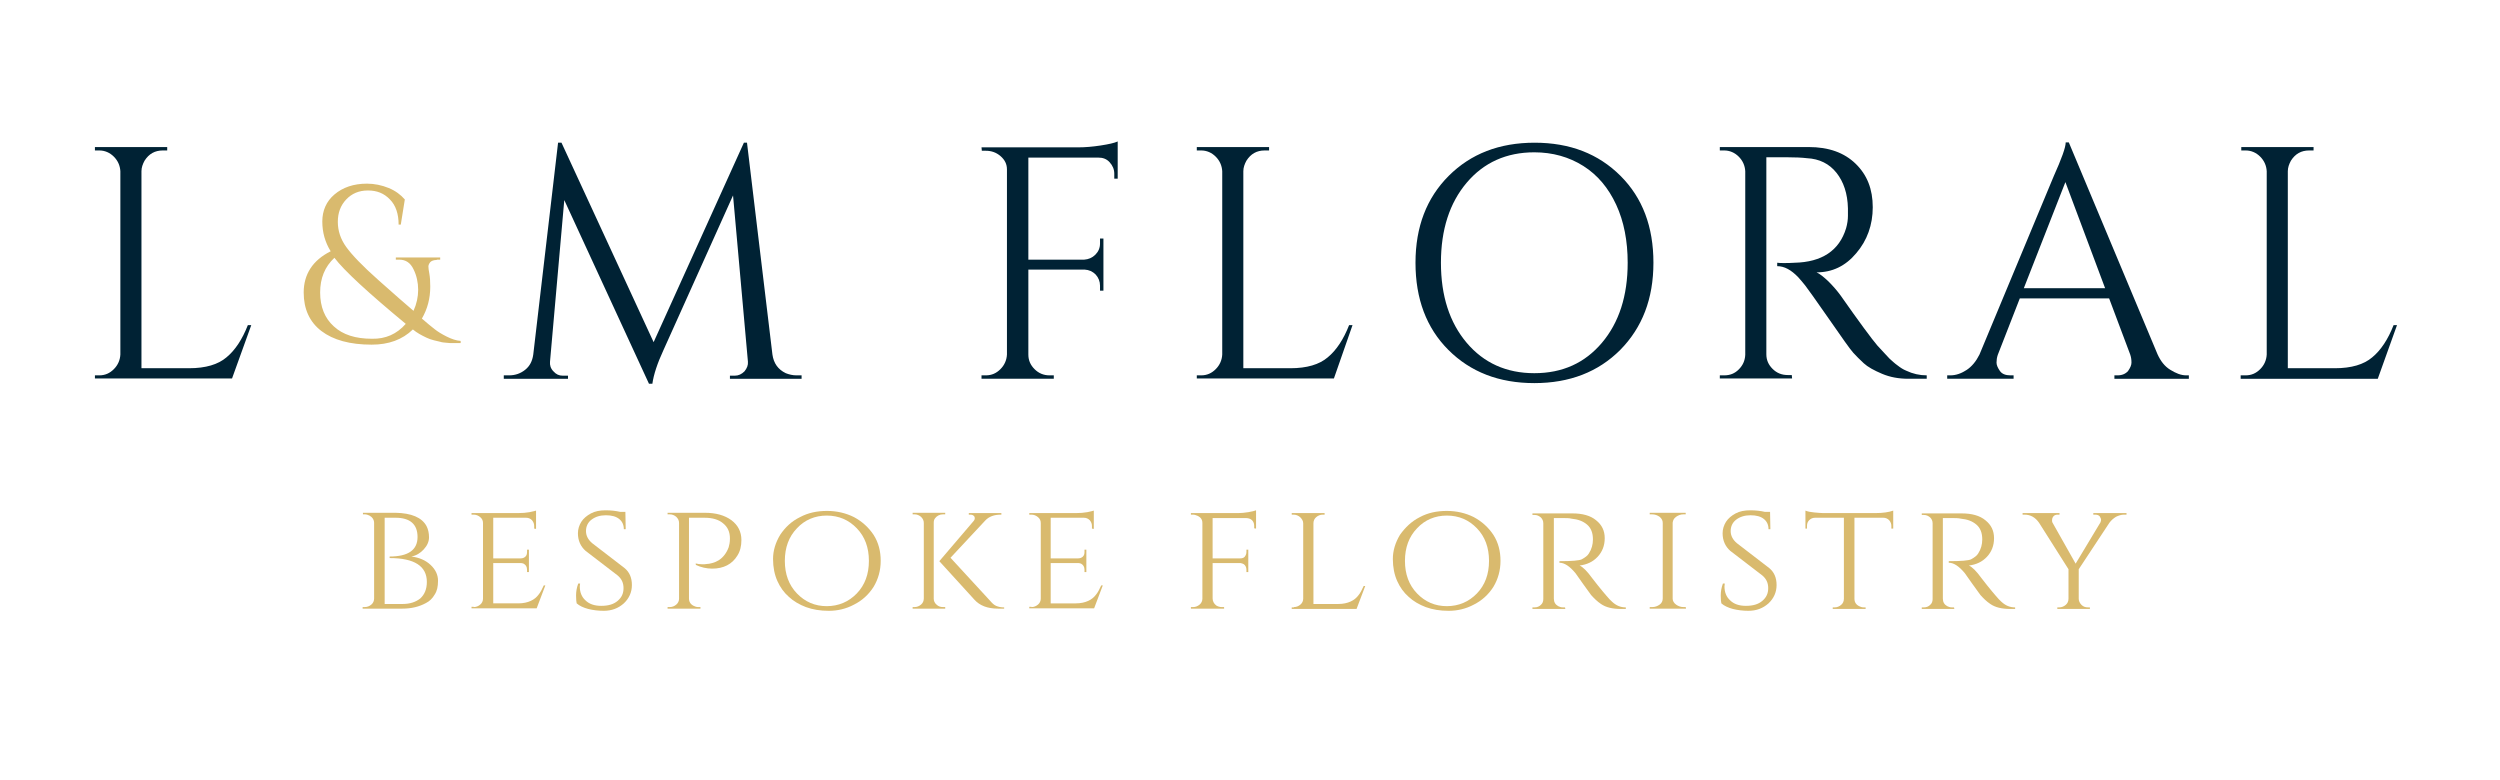 <?xml version="1.0" encoding="utf-8"?>
<!-- Generator: Adobe Illustrator 24.3.0, SVG Export Plug-In . SVG Version: 6.00 Build 0)  -->
<svg version="1.1" id="Layer_1" xmlns="http://www.w3.org/2000/svg" xmlns:xlink="http://www.w3.org/1999/xlink" x="0px" y="0px"
	 viewBox="0 0 805.9 251.6" enable-background="new 0 0 805.9 251.6" xml:space="preserve">
<g>
	<path fill="#002234" d="M32,121c1.9,0,3.4-0.7,4.7-2c1.3-1.3,2-2.9,2.1-4.7V55.2c-0.1-1.8-0.8-3.4-2.1-4.7c-1.3-1.3-2.9-2-4.7-2
		h-1.4v-1.1h23.3v1.1h-1.4c-2.6,0-4.5,1.1-5.9,3.3c-0.6,1.1-1,2.2-1,3.4v63.5H61c5.3,0,9.3-1.2,12-3.5c2.8-2.3,5.1-5.8,6.9-10.4H81
		L74.8,122H30.6V121H32z"/>
</g>
<g>
	<path fill="#D9BA6E" d="M140.8,83.8c-1,0-1.7,0.3-2.1,0.7c-0.4,0.5-0.6,1-0.6,1.4c0,0.5,0.1,1.2,0.3,2.3c0.2,1.1,0.3,2.4,0.3,4.2
		c0,3.8-0.9,7.2-2.7,10.3c1.7,1.5,3.1,2.6,4.1,3.4c1,0.8,2.3,1.6,3.9,2.4c1.6,0.8,3.1,1.3,4.5,1.4v0.7c-0.1,0-0.4,0-1.2,0
		c-0.7,0-1.3,0-1.6,0c-0.3,0-0.9,0-1.7-0.1s-1.5-0.1-2-0.3c-0.5-0.1-1.2-0.3-2.1-0.5c-0.9-0.2-1.6-0.5-2.3-0.8
		c-1.7-0.8-3.2-1.6-4.5-2.7c-3.4,3.3-7.8,4.9-13.3,4.9c-7,0-12.4-1.5-16.2-4.4c-3.8-2.9-5.7-7.1-5.7-12.4c0-5.9,2.9-10.4,8.7-13.3
		c-1.8-2.9-2.7-6.1-2.7-9.6c0-3.5,1.3-6.5,3.9-8.7c2.7-2.3,6.2-3.5,10.5-3.5c2.4,0,4.8,0.5,7,1.4c2.2,0.9,3.9,2.2,5.2,3.7l-1.3,8.1
		h-0.7c0-3.4-0.9-6.2-2.8-8.1c-1.9-2-4.2-2.9-7.1-2.9s-5.2,1-7,2.9c-1.8,1.9-2.7,4.3-2.7,7.2c0,2.9,0.9,5.6,2.7,8.1
		c1.8,2.5,5.2,6.1,10.4,10.7c5.2,4.6,8.9,7.9,11.3,9.9c1-2.2,1.5-4.5,1.5-6.8c0-2.3-0.5-4.6-1.5-6.6c-1-2.1-2.5-3.1-4.6-3.1h-1.1
		v-0.7h14.3v0.7H140.8z M130.8,104.4c-12.2-10.1-19.9-17.2-23-21.3c-3.1,2.9-4.6,6.6-4.6,11.2c0,4.6,1.5,8.3,4.4,10.9
		c2.9,2.7,7,4,12.3,4C124.3,109.3,127.9,107.7,130.8,104.4z"/>
</g>
<g>
	<g>
		<path fill="#002234" d="M256.7,121h1.7v1.1h-23.1v-1h1.6c1.2,0,2.2-0.5,3.1-1.4c0.8-1,1.2-2,1.1-3.1l-4.8-53.6l-22.4,49.8
			c-2,4.3-3.2,8-3.6,10.9h-1.1l-27.3-59.2l-4.6,52.1c-0.1,1.1,0.2,2.2,1.1,3.1c0.9,1,1.8,1.4,3,1.4h1.7v1h-20.7V121h1.7
			c2,0,3.7-0.6,5.2-1.8c1.5-1.2,2.3-2.8,2.6-4.9l8-68.3h1.1l29.7,64.3l29.1-64.3h1l8.2,68.3c0.4,2.8,1.8,4.8,4.3,6
			C254.3,120.7,255.5,121,256.7,121z"/>
		<path fill="#002234" d="M360.3,48.6v9h-1.1V56c0-1.4-0.5-2.6-1.5-3.7s-2.2-1.5-3.7-1.5h-22.5v32.9h18c1.4-0.1,2.6-0.6,3.6-1.6
			c1-1,1.5-2.2,1.5-3.6v-1.6h1.1v16.8h-1.1v-1.6c0-1.4-0.5-2.6-1.4-3.6c-1-1-2.1-1.5-3.6-1.6h-18.1v27.4c0,1.9,0.7,3.4,2,4.7
			s2.9,2,4.8,2h1.4v1.1h-23.3V121h1.4c1.9,0,3.4-0.7,4.7-2s2-2.9,2.1-4.7V54.6c0-1.7-0.7-3.1-2.1-4.3s-3-1.7-4.7-1.7h-1.3l-0.1-1.1
			h31.2c2.2,0,4.6-0.2,7.2-0.6c2.6-0.4,4.4-0.8,5.5-1.3V48.6z"/>
		<path fill="#002234" d="M387.2,121c1.9,0,3.4-0.7,4.7-2s2-2.9,2.1-4.7V55.2c-0.1-1.8-0.8-3.4-2.1-4.7c-1.3-1.3-2.9-2-4.7-2h-1.4
			v-1.1h23.3v1.1h-1.4c-2.6,0-4.5,1.1-5.9,3.3c-0.6,1.1-1,2.2-1,3.4v63.5h15.2c5.3,0,9.3-1.2,12-3.5c2.8-2.3,5.1-5.8,6.9-10.4h1.1
			L430,122h-44.2V121H387.2z"/>
		<path fill="#002234" d="M467,56.7c7.1-7.1,16.3-10.7,27.7-10.7c11.4,0,20.6,3.6,27.7,10.7S533,73.1,533,84.7s-3.6,20.9-10.7,28.1
			c-7.1,7.1-16.3,10.7-27.7,10.7c-11.4,0-20.6-3.6-27.7-10.7c-7.1-7.1-10.6-16.5-10.6-28.1S459.9,63.8,467,56.7z M472.8,110.5
			c5.5,6.5,12.8,9.8,21.8,9.8c9.1,0,16.3-3.3,21.8-9.8s8.3-15.1,8.3-25.8c0-7-1.2-13.3-3.7-18.7c-2.5-5.4-6-9.6-10.6-12.5
			c-4.6-2.9-9.9-4.4-15.8-4.4c-9,0-16.3,3.3-21.8,9.8c-5.5,6.5-8.3,15.1-8.3,25.8S467.3,104,472.8,110.5z"/>
		<path fill="#002234" d="M576.2,50.7h-6.8v63.5c0,1.9,0.7,3.4,2,4.7s2.9,2,4.9,2h1.3l0.1,1.1h-23.3V121h1.4c1.9,0,3.4-0.6,4.7-1.9
			c1.3-1.3,2-2.8,2.1-4.7V55.2c-0.1-1.8-0.8-3.4-2.1-4.7c-1.3-1.3-2.9-2-4.7-2h-1.4v-1.1H583c6.5,0,11.5,1.8,15.2,5.4
			c3.7,3.6,5.5,8.2,5.5,14c0,5.7-1.8,10.7-5.3,14.8c-3.5,4.2-7.8,6.2-12.8,6.2c1.1,0.5,2.3,1.5,3.8,2.9c1.5,1.5,2.8,3,3.9,4.5
			c6.1,8.7,10.1,14.1,11.9,16.2c1.8,2,3.2,3.4,3.9,4.2c0.8,0.7,1.6,1.5,2.6,2.2c0.9,0.7,1.8,1.3,2.8,1.7c2.1,1,4.3,1.5,6.6,1.5v1.1
			h-5.9c-3.1,0-5.9-0.5-8.5-1.6c-2.6-1.1-4.6-2.2-5.9-3.4c-1.3-1.2-2.4-2.3-3.4-3.4c-1-1.1-3.6-4.8-7.9-11s-6.9-9.8-7.6-10.7
			c-0.7-0.9-1.5-1.8-2.2-2.6c-2.3-2.4-4.5-3.6-6.8-3.6v-1.1c0.6,0.1,1.3,0.1,2.2,0.1c0.9,0,2.1,0,3.4-0.1
			c8.8-0.2,14.4-3.9,16.6-11.1c0.4-1.4,0.6-2.8,0.6-4s0-2,0-2.4c-0.1-4.8-1.4-8.6-3.7-11.5c-2.3-2.9-5.5-4.5-9.5-4.7
			C580.8,50.8,578.7,50.7,576.2,50.7z"/>
		<path fill="#002234" d="M704.8,121h0.8v1.1h-24V121h1c1.5,0,2.6-0.5,3.4-1.4c0.7-1,1.1-1.9,1.1-2.7c0-0.9-0.1-1.7-0.4-2.6
			l-6.8-18.1h-28.8l-7.1,18.2c-0.3,0.9-0.4,1.7-0.4,2.5s0.4,1.7,1.1,2.7c0.7,1,1.9,1.4,3.4,1.4h1v1.1h-21.4V121h1
			c1.8,0,3.5-0.6,5.2-1.7c1.7-1.1,3.1-2.8,4.2-5L662,56.9c2.6-5.8,3.9-9.4,3.9-11h1l28.6,68.3c1,2.2,2.3,3.9,4.1,5
			S703,121,704.8,121z M652.4,92.9h26.2l-12.8-34.2L652.4,92.9z"/>
		<path fill="#002234" d="M723.9,121c1.9,0,3.4-0.7,4.7-2c1.3-1.3,2-2.9,2.1-4.7V55.2c-0.1-1.8-0.8-3.4-2.1-4.7
			c-1.3-1.3-2.9-2-4.7-2h-1.4v-1.1h23.3v1.1h-1.4c-2.6,0-4.5,1.1-5.9,3.3c-0.6,1.1-1,2.2-1,3.4v63.5h15.2c5.3,0,9.3-1.2,12-3.5
			c2.8-2.3,5.1-5.8,6.9-10.4h1.1l-6.2,17.3h-44.2V121H723.9z"/>
	</g>
</g>
<g>
	<path fill="#D9BA6E" d="M137.5,169.6c0.5,1,0.8,2.2,0.8,3.6s-0.6,2.7-1.7,3.9c-1.1,1.2-2.4,2-4,2.3c2.5,0.3,4.6,1.2,6.2,2.7
		c1.6,1.5,2.4,3.2,2.4,5.1s-0.3,3.3-1.1,4.5c-0.7,1.2-1.6,2.1-2.8,2.7c-2.2,1.2-4.7,1.8-7.6,1.8h-12.8v-0.5h0.6
		c0.9,0,1.6-0.3,2.2-0.8c0.6-0.5,0.9-1.2,0.9-2v-24.3c0-1.1-0.6-1.9-1.5-2.4c-0.4-0.2-1-0.4-1.5-0.4h-0.6v-0.5h10.5
		C132.6,165.4,136,166.8,137.5,169.6z M137.6,187.6c0-5.1-4-7.7-12-7.7v-0.5c6,0,9-2.1,9-6.3c0-4.1-2.4-6.2-7.1-6.2H124v27.8h5.8
		c2.3,0,4.2-0.6,5.7-1.8C136.8,191.7,137.6,190,137.6,187.6z"/>
	<path fill="#D9BA6E" d="M152.7,195.7c0.8,0,1.5-0.3,2.1-0.8c0.6-0.5,0.9-1.2,0.9-1.9v-24.4c0-0.8-0.3-1.4-0.9-1.9
		c-0.6-0.5-1.3-0.8-2.1-0.8H152v-0.5h15c1.4,0,2.6-0.1,3.7-0.3c1.1-0.2,1.7-0.4,2.1-0.5v5.9l-0.6-0.1v-0.8c0-0.7-0.2-1.3-0.7-1.9
		c-0.5-0.5-1.1-0.8-1.9-0.8H159V180h8.8c0.7,0,1.2-0.2,1.6-0.6c0.4-0.4,0.5-0.9,0.5-1.5v-0.7h0.6v7.2h-0.6v-0.7c0-1-0.4-1.6-1.1-2
		c-0.3-0.1-0.6-0.2-0.9-0.2H159v13h8.1c1.6,0,2.9-0.3,4-0.8c1.1-0.5,1.9-1.2,2.5-2c0.6-0.7,1.1-1.7,1.7-3h0.5l-2.8,7.4H152v-0.5
		H152.7z"/>
	<path fill="#D9BA6E" d="M185.9,194.5c-0.1-0.4-0.2-1.2-0.2-2.5c0-1.3,0.2-2.5,0.7-3.9h0.6c0,0.3-0.1,0.6-0.1,0.9
		c0,1.9,0.6,3.4,1.8,4.5c1.2,1.2,2.9,1.8,5.1,1.8c2.3,0,4-0.5,5.3-1.6c1.3-1.1,1.9-2.4,1.9-4.1c0-1.7-0.6-3-1.9-4.1l-10.3-7.9
		c-1.6-1.4-2.5-3.3-2.5-5.7c0-1.3,0.4-2.6,1.1-3.7c0.7-1.1,1.8-2,3.1-2.7c1.3-0.7,2.9-1,4.7-1c1.8,0,3.4,0.2,4.7,0.5h1.7l0.1,5.6
		h-0.6c0-1.4-0.5-2.5-1.5-3.3c-1-0.8-2.4-1.2-4.3-1.2c-1.9,0-3.4,0.5-4.6,1.4c-1.2,0.9-1.8,2.2-1.8,3.7c0,1.5,0.7,2.8,2,3.9l10.4,8
		c1.6,1.3,2.4,3.1,2.4,5.5c0,2.3-0.9,4.3-2.6,5.9c-1.8,1.6-3.9,2.4-6.5,2.4c-1.7,0-3.4-0.2-5-0.6
		C188.1,195.9,186.8,195.3,185.9,194.5z"/>
	<path fill="#D9BA6E" d="M224.1,181.6c0.8,0.2,1.5,0.3,2.2,0.3c0.6,0,1.2,0,1.6-0.1c0.4,0,1-0.1,1.7-0.3c0.8-0.2,1.4-0.5,2.1-0.9
		c1.4-0.9,2.5-2.3,3.2-4.2c0.2-0.7,0.4-1.6,0.4-2.8c0-2.1-0.7-3.7-2.2-4.9c-1.4-1.2-3.4-1.8-6-1.8h-5v26c0,1.1,0.5,1.9,1.5,2.4
		c0.4,0.2,0.9,0.4,1.5,0.4h0.7v0.5h-10.6v-0.5h0.7c0.8,0,1.5-0.3,2.1-0.8c0.6-0.5,0.9-1.2,0.9-1.9v-24.4c0-0.8-0.3-1.4-0.9-2
		c-0.6-0.5-1.3-0.8-2.1-0.8h-0.7v-0.5h12c3.6,0,6.4,0.8,8.6,2.4c2.1,1.6,3.2,3.7,3.2,6.4c0,1.9-0.4,3.6-1.3,5
		c-1.7,2.8-4.5,4.2-8.1,4.2c-1.8,0-3.6-0.4-5.3-1.2V181.6z"/>
	<path fill="#D9BA6E" d="M257.9,166.7c2.6-1.4,5.5-2,8.7-2c3.2,0,6.1,0.7,8.7,2c2.6,1.4,4.7,3.3,6.3,5.7c1.6,2.5,2.3,5.3,2.3,8.4
		c0,3.1-0.8,5.9-2.3,8.4c-1.6,2.5-3.7,4.4-6.3,5.7c-2.6,1.4-5.4,2-8.1,2c-2.8,0-5.2-0.4-7.4-1.2c-2.1-0.8-4-1.9-5.5-3.3
		c-1.6-1.4-2.8-3.1-3.7-5.1c-0.9-2-1.4-4.4-1.4-7.1s0.8-5.3,2.3-7.8C253.1,170,255.2,168,257.9,166.7z M256.9,191.3
		c2.6,2.7,5.8,4.1,9.6,4.1c3.8,0,7.1-1.4,9.7-4.1c2.6-2.7,3.9-6.2,3.9-10.5c0-4.3-1.3-7.8-3.9-10.5c-2.6-2.7-5.8-4.1-9.7-4.1
		c-3.8,0-7.1,1.4-9.6,4.1c-2.6,2.7-3.9,6.2-3.9,10.5C253,185.1,254.3,188.6,256.9,191.3z"/>
	<path fill="#D9BA6E" d="M304.1,195.7h0.6v0.5h-10.5v-0.5h0.6c0.8,0,1.5-0.3,2.1-0.8c0.6-0.5,0.9-1.2,0.9-2v-24.3
		c0-0.8-0.3-1.4-0.9-2c-0.6-0.5-1.3-0.8-2.1-0.8h-0.6v-0.5h10.5v0.5H304c-1.1,0-2,0.5-2.6,1.3c-0.3,0.4-0.4,0.9-0.4,1.4V193
		c0,0.7,0.3,1.4,0.9,1.9C302.5,195.5,303.2,195.7,304.1,195.7z M323.6,196.2h-1.9c-3.4,0-5.9-1-7.6-2.9l-11.3-12.4l11.1-13
		c0.4-0.5,0.4-0.9,0.2-1.4c-0.3-0.4-0.7-0.6-1.3-0.6h-0.5v-0.5h10.5v0.5h-0.2c-2.1,0-3.8,0.6-5,1.9l-11.2,12l12.8,13.9
		c0.6,0.7,1.2,1.3,1.9,1.6c0.7,0.3,1.5,0.5,2.6,0.5V196.2z"/>
	<path fill="#D9BA6E" d="M332.5,195.7c0.8,0,1.5-0.3,2.1-0.8c0.6-0.5,0.9-1.2,0.9-1.9v-24.4c0-0.8-0.3-1.4-0.9-1.9
		c-0.6-0.5-1.3-0.8-2.1-0.8h-0.7v-0.5h15c1.4,0,2.6-0.1,3.7-0.3c1.1-0.2,1.7-0.4,2.1-0.5v5.9l-0.6-0.1v-0.8c0-0.7-0.2-1.3-0.7-1.9
		c-0.5-0.5-1.1-0.8-1.9-0.8h-10.7V180h8.8c0.7,0,1.2-0.2,1.6-0.6c0.4-0.4,0.5-0.9,0.5-1.5v-0.7h0.6v7.2h-0.6v-0.7c0-1-0.4-1.6-1.1-2
		c-0.3-0.1-0.6-0.2-0.9-0.2h-8.9v13h8.1c1.6,0,2.9-0.3,4-0.8c1.1-0.5,1.9-1.2,2.5-2c0.6-0.7,1.1-1.7,1.7-3h0.5l-2.8,7.4h-20.9v-0.5
		H332.5z"/>
	<path fill="#D9BA6E" d="M404.3,169.6c0-1.2-0.5-2-1.5-2.4c-0.3-0.1-0.7-0.2-1.1-0.2h-10.8V180h8.9c0.7,0,1.2-0.2,1.5-0.6
		c0.3-0.4,0.5-0.9,0.5-1.5v-0.7h0.6v7.2h-0.6v-0.7c0-0.8-0.3-1.4-0.8-1.8c-0.3-0.2-0.7-0.3-1.1-0.4h-9v11.4c0,0.9,0.4,1.7,1.2,2.3
		c0.5,0.3,1.1,0.5,1.8,0.5h0.7v0.5h-10.7v-0.5h0.7c0.8,0,1.5-0.3,2.1-0.8c0.6-0.5,0.9-1.2,0.9-1.9v-24.4c0-1.1-0.5-1.8-1.5-2.3
		c-0.5-0.2-1-0.4-1.5-0.4h-0.7v-0.5h7h8.2c1,0,2.1-0.1,3.3-0.3c1.2-0.2,2-0.4,2.5-0.6v5.9l-0.6-0.1V169.6z"/>
	<path fill="#D9BA6E" d="M417.1,195.7c0.8,0,1.5-0.3,2.1-0.8c0.6-0.5,0.9-1.2,0.9-1.9v-24.3c0-0.8-0.4-1.4-1-2
		c-0.6-0.5-1.3-0.8-2.1-0.8h-0.6v-0.5H427v0.5h-0.6c-0.8,0-1.5,0.3-2.1,0.8c-0.6,0.5-0.9,1.2-0.9,2v26h8c1.6,0,2.9-0.3,4-0.8
		s1.9-1.2,2.5-2c0.6-0.7,1.1-1.7,1.7-3h0.5l-2.8,7.4h-20.9v-0.5H417.1z"/>
	<path fill="#D9BA6E" d="M457.7,166.7c2.6-1.4,5.5-2,8.7-2c3.2,0,6.1,0.7,8.7,2c2.6,1.4,4.7,3.3,6.3,5.7c1.6,2.5,2.3,5.3,2.3,8.4
		c0,3.1-0.8,5.9-2.3,8.4c-1.6,2.5-3.7,4.4-6.3,5.7c-2.6,1.4-5.4,2-8.1,2c-2.8,0-5.2-0.4-7.4-1.2c-2.1-0.8-4-1.9-5.5-3.3
		c-1.6-1.4-2.8-3.1-3.7-5.1c-0.9-2-1.4-4.4-1.4-7.1s0.8-5.3,2.3-7.8C453,170,455.1,168,457.7,166.7z M456.8,191.3
		c2.6,2.7,5.8,4.1,9.6,4.1c3.8,0,7.1-1.4,9.7-4.1c2.6-2.7,3.9-6.2,3.9-10.5c0-4.3-1.3-7.8-3.9-10.5c-2.6-2.7-5.8-4.1-9.7-4.1
		c-3.8,0-7.1,1.4-9.6,4.1c-2.6,2.7-3.9,6.2-3.9,10.5C452.9,185.1,454.2,188.6,456.8,191.3z"/>
	<path fill="#D9BA6E" d="M503.6,167h-2.7v26c0,1.1,0.5,1.9,1.4,2.4c0.4,0.2,0.9,0.4,1.5,0.4h0.7l0.1,0.5H494v-0.5h0.7
		c0.8,0,1.5-0.3,2-0.8c0.6-0.5,0.8-1.2,0.8-1.9v-24.4c0-0.8-0.3-1.4-0.8-1.9c-0.6-0.5-1.2-0.8-2-0.8H494v-0.5h12.9
		c3.2,0,5.8,0.7,7.6,2.2c1.9,1.5,2.8,3.4,2.8,5.8c0,2.4-0.8,4.4-2.3,6c-1.5,1.6-3.4,2.5-5.8,2.8c1.1,0.5,2.4,1.8,4,4
		c0,0,0.6,0.8,1.8,2.3c1.2,1.5,2.2,2.7,2.9,3.5c0.7,0.8,1.3,1.5,1.8,1.9c1.3,1.2,2.7,1.8,4.4,1.8v0.5h-1.6c-2.7,0-4.8-0.5-6.4-1.6
		c-1.2-0.8-2.2-1.8-3.2-2.9c-0.2-0.3-1.1-1.5-2.6-3.6c-1.5-2.1-2.3-3.3-2.4-3.4c-1.9-2.3-3.6-3.4-5.2-3.4v-0.5c4,0,6.4-0.2,7.2-0.6
		c1.1-0.6,1.9-1.2,2.3-1.9c0.9-1.4,1.3-2.9,1.3-4.5c0-2.1-0.6-3.7-1.9-4.8s-2.9-1.7-5-1.9C505.9,167,504.8,167,503.6,167z"/>
	<path fill="#D9BA6E" d="M532.6,195.7c0.9,0,1.7-0.3,2.4-0.8c0.7-0.5,1-1.2,1-2v-24.3c0-0.8-0.3-1.4-1-2c-0.7-0.5-1.5-0.8-2.5-0.8
		h-0.7v-0.5h11.6v0.5h-0.7c-0.9,0-1.7,0.3-2.4,0.8c-0.7,0.5-1,1.1-1.1,1.9V193c0,0.7,0.4,1.4,1.1,1.9c0.7,0.5,1.5,0.8,2.4,0.8h0.7
		l0.1,0.5h-11.7v-0.5H532.6z"/>
	<path fill="#D9BA6E" d="M554.9,194.5c-0.1-0.4-0.2-1.2-0.2-2.5c0-1.3,0.2-2.5,0.7-3.9h0.6c0,0.3-0.1,0.6-0.1,0.9
		c0,1.9,0.6,3.4,1.8,4.5c1.2,1.2,2.9,1.8,5.1,1.8c2.3,0,4-0.5,5.3-1.6c1.3-1.1,1.9-2.4,1.9-4.1c0-1.7-0.6-3-1.9-4.1l-10.3-7.9
		c-1.6-1.4-2.5-3.3-2.5-5.7c0-1.3,0.4-2.6,1.1-3.7c0.7-1.1,1.8-2,3.1-2.7c1.3-0.7,2.9-1,4.7-1c1.8,0,3.4,0.2,4.7,0.5h1.7l0.1,5.6
		h-0.6c0-1.4-0.5-2.5-1.5-3.3c-1-0.8-2.4-1.2-4.3-1.2s-3.4,0.5-4.6,1.4c-1.2,0.9-1.8,2.2-1.8,3.7c0,1.5,0.7,2.8,2,3.9l10.4,8
		c1.6,1.3,2.4,3.1,2.4,5.5c0,2.3-0.9,4.3-2.6,5.9c-1.8,1.6-3.9,2.4-6.5,2.4c-1.7,0-3.4-0.2-5-0.6
		C557.1,195.9,555.8,195.3,554.9,194.5z"/>
	<path fill="#D9BA6E" d="M597.8,166.9V193c0,1.1,0.5,1.9,1.5,2.4c0.4,0.2,0.9,0.4,1.5,0.4h0.6v0.5h-10.6v-0.5h0.6
		c0.8,0,1.5-0.3,2.1-0.8c0.6-0.5,0.9-1.2,0.9-2v-26.1h-9.3c-0.8,0-1.4,0.3-1.9,0.8c-0.5,0.5-0.7,1.1-0.7,1.9v0.8H582v-5.8
		c0.7,0.3,1.7,0.5,2.9,0.6c1.2,0.1,2.2,0.2,2.8,0.2h16.8c2.5,0,4.4-0.3,5.8-0.8v5.8h-0.6v-0.8c0-0.7-0.2-1.3-0.7-1.9
		c-0.5-0.5-1.1-0.8-1.9-0.8H597.8z"/>
	<path fill="#D9BA6E" d="M629,167h-2.7v26c0,1.1,0.5,1.9,1.4,2.4c0.4,0.2,0.9,0.4,1.5,0.4h0.7l0.1,0.5h-10.5v-0.5h0.7
		c0.8,0,1.5-0.3,2-0.8c0.6-0.5,0.8-1.2,0.8-1.9v-24.4c0-0.8-0.3-1.4-0.8-1.9c-0.6-0.5-1.2-0.8-2-0.8h-0.7v-0.5h12.9
		c3.2,0,5.8,0.7,7.6,2.2c1.9,1.5,2.8,3.4,2.8,5.8c0,2.4-0.8,4.4-2.3,6c-1.5,1.6-3.4,2.5-5.8,2.8c1.1,0.5,2.4,1.8,4,4
		c0,0,0.6,0.8,1.8,2.3c1.2,1.5,2.2,2.7,2.9,3.5c0.7,0.8,1.3,1.5,1.8,1.9c1.3,1.2,2.7,1.8,4.4,1.8v0.5H648c-2.7,0-4.8-0.5-6.4-1.6
		c-1.2-0.8-2.2-1.8-3.2-2.9c-0.2-0.3-1.1-1.5-2.6-3.6c-1.5-2.1-2.3-3.3-2.4-3.4c-1.9-2.3-3.6-3.4-5.2-3.4v-0.5c4,0,6.4-0.2,7.2-0.6
		c1.1-0.6,1.9-1.2,2.3-1.9c0.9-1.4,1.3-2.9,1.3-4.5c0-2.1-0.6-3.7-1.9-4.8s-2.9-1.7-5-1.9C631.3,167,630.2,167,629,167z"/>
	<path fill="#D9BA6E" d="M685.3,165.9h-0.6c-0.9,0-1.8,0.3-2.6,0.7c-0.8,0.5-1.5,1.1-2.1,1.9l-9.9,15v9.5c0,0.7,0.3,1.4,0.9,2
		s1.3,0.8,2.1,0.8h0.6v0.5h-10.5v-0.5h0.6c0.8,0,1.5-0.3,2.1-0.8c0.6-0.5,0.9-1.2,0.9-2v-9.5l-9.5-15c-1.2-1.7-2.7-2.6-4.7-2.6h-0.6
		v-0.5h11.9v0.5h-0.6c-0.6,0-1.1,0.2-1.4,0.6c-0.3,0.4-0.4,0.8-0.4,1.1c0,0.3,0,0.6,0.1,0.8l7.5,13.3l8-13.3
		c0.1-0.3,0.2-0.6,0.2-0.8c0-0.3-0.1-0.6-0.4-1.1c-0.3-0.4-0.8-0.6-1.5-0.6h-0.6v-0.5h10.7V165.9z"/>
</g>
</svg>
